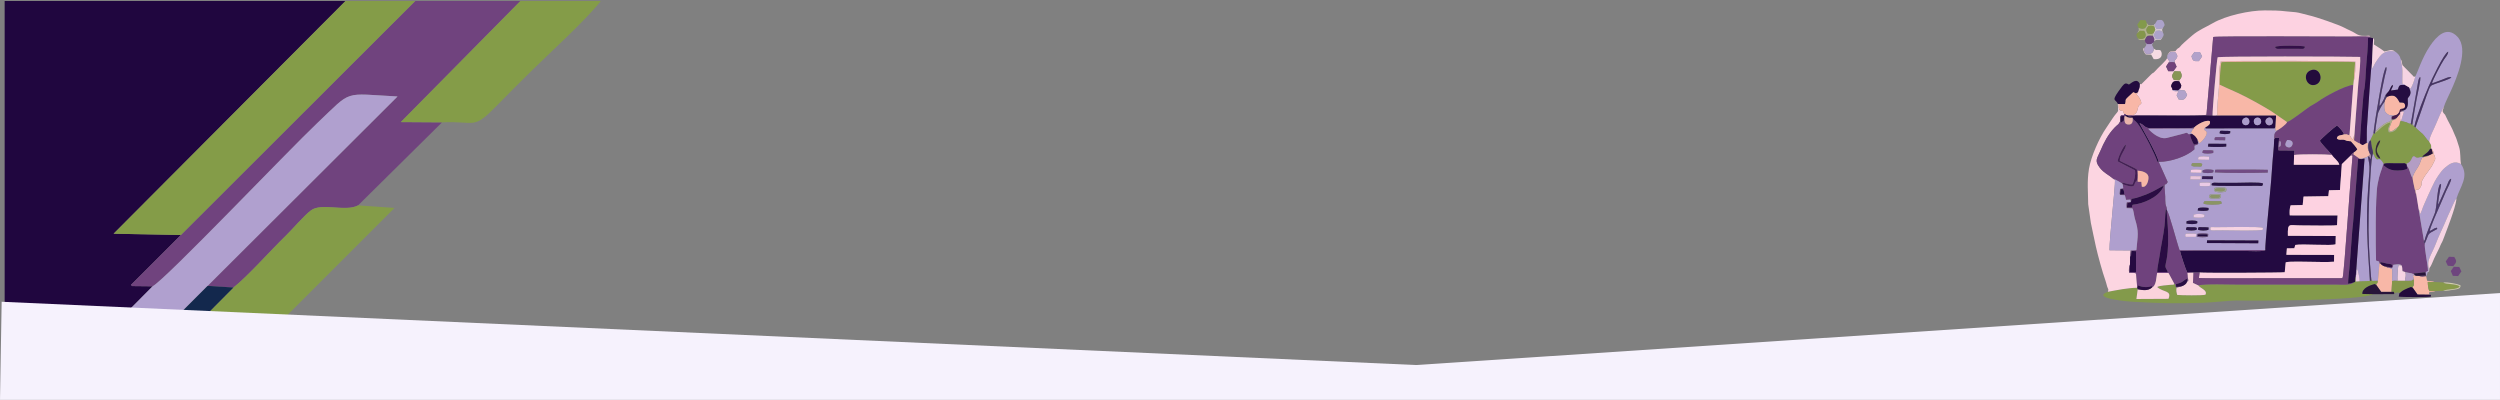<?xml version="1.0" encoding="UTF-8"?>
<svg xmlns="http://www.w3.org/2000/svg" xmlns:xlink="http://www.w3.org/1999/xlink" xmlns:xodm="http://www.corel.com/coreldraw/odm/2003" xml:space="preserve" width="500mm" height="79.972mm" version="1.1" style="shape-rendering:geometricPrecision; text-rendering:geometricPrecision; image-rendering:optimizeQuality; fill-rule:evenodd; clip-rule:evenodd" viewBox="0 0 50784.67 8122.72">
 <rect x="0" y="0" width="50784.67" height="8122.72" fill="#808080" stroke="none"/>
 <defs>
  <style type="text/css">
   
    .fil63 {fill:#CCCCCC}
    .fil0 {fill:#F6F2FD}
    .fil3 {fill:#70437E}
    .fil4 {fill:#849C48}
    .fil1 {fill:#849C48}
    .fil5 {fill:#B0A0CF}
    .fil2 {fill:#20063F}
    .fil6 {fill:#13284D}
    .fil59 {fill:#1E0A3D}
    .fil22 {fill:#220A3E}
    .fil8 {fill:#230A41}
    .fil29 {fill:#230B3C}
    .fil40 {fill:#25093E}
    .fil35 {fill:#250A41}
    .fil19 {fill:#250D41}
    .fil32 {fill:#28143A}
    .fil34 {fill:#291447}
    .fil20 {fill:#2A0C43}
    .fil38 {fill:#330F48}
    .fil56 {fill:#332B2F}
    .fil57 {fill:#361C52}
    .fil55 {fill:#431A48}
    .fil36 {fill:#431C55}
    .fil25 {fill:#453264}
    .fil30 {fill:#4A386A}
    .fil44 {fill:#6A437B}
    .fil52 {fill:#6C4A82}
    .fil39 {fill:#6E457E}
    .fil11 {fill:#6F427D}
    .fil12 {fill:#70437C}
    .fil41 {fill:#71427A}
    .fil16 {fill:#72447B}
    .fil31 {fill:#724B84}
    .fil13 {fill:#839A4B}
    .fil27 {fill:#84964B}
    .fil10 {fill:#849B49}
    .fil42 {fill:#889656}
    .fil26 {fill:#889A4B}
    .fil46 {fill:#8B9565}
    .fil58 {fill:#9DA195}
    .fil61 {fill:#A488B9}
    .fil62 {fill:#A887A8}
    .fil48 {fill:#AA98C7}
    .fil24 {fill:#AC9CCC}
    .fil43 {fill:#ACA2CA}
    .fil7 {fill:#AD9ECE}
    .fil15 {fill:#AF9FCE}
    .fil45 {fill:#B0B18B}
    .fil28 {fill:#B2A2CA}
    .fil33 {fill:#B39DC4}
    .fil54 {fill:#D1CDAC}
    .fil51 {fill:#D3C6D4}
    .fil50 {fill:#E8C5DC}
    .fil47 {fill:#E9B2AC}
    .fil49 {fill:#EACAE5}
    .fil53 {fill:#F4CCE4}
    .fil21 {fill:#F5BAAB}
    .fil23 {fill:#F6D4E3}
    .fil37 {fill:#F6DBE3}
    .fil17 {fill:#F8B7A7}
    .fil60 {fill:#F9CCDA}
    .fil18 {fill:#FBD3DC}
    .fil14 {fill:#FCD5E1}
    .fil9 {fill:#FDD2E1}
   
  </style>
   <mask id="id0">
  <linearGradient id="id1" gradientUnits="userSpaceOnUse" x1="47925.67" y1="6362.95" x2="46314.97" y2="8347.54">
   <stop offset="0" style="stop-opacity:1; stop-color:white"></stop>
   <stop offset="1" style="stop-opacity:0; stop-color:white"></stop>
  </linearGradient>
    <rect style="fill:url(#id1)" x="36852.09" y="-2.64" width="13935.22" height="6500.37"></rect>
   </mask>
   <mask id="id2">
  <linearGradient id="id3" gradientUnits="userSpaceOnUse" x1="3753.28" y1="-1068.58" x2="26976.96" y2="13499.79">
   <stop offset="0" style="stop-opacity:1; stop-color:white"></stop>
   <stop offset="1" style="stop-opacity:0; stop-color:white"></stop>
  </linearGradient>
    <rect style="fill:url(#id3)" x="4786.74" y="-2.64" width="46000.57" height="8109.3"></rect>
   </mask>
   <mask id="id4">
  <linearGradient id="id5" gradientUnits="userSpaceOnUse" x1="31033.94" y1="6320.31" x2="30505.98" y2="10469.97">
   <stop offset="0" style="stop-opacity:1; stop-color:white"></stop>
   <stop offset="1" style="stop-opacity:0; stop-color:white"></stop>
  </linearGradient>
    <rect style="fill:url(#id5)" x="91.94" y="5974.38" width="50101.62" height="1764.75"></rect>
   </mask>
 </defs>
 <g id="Layer_x0020_1">
  <polygon class="fil0" style="mask:url(#id0)" points="50784.67,6495.09 36854.73,6495.09 36854.73,0 50784.67,0 "></polygon>
  <polygon class="fil1" style="mask:url(#id2)" points="4789.38,0 50784.67,0 50784.67,8104.03 4789.38,8104.03 "></polygon>
  <polygon class="fil2" points="3100.41,5815.59 2683.45,5811.17 2661.35,5786.53 3674.44,4774.23 2307.38,4747.72 7018.62,20.16 94.58,20.16 94.58,8002.91 929.28,8002.91 "></polygon>
  <path class="fil3" d="M7274.04 4172.02l1705.41 -1686.18 -837.8 -5.67 2429.94 -2460.01 -2137.1 0 -4760.03 4754.07 -1013.09 1012.3 22.1 24.65 416.96 4.42c276.86,-152.27 2742.89,-2746.03 3346.95,-3317.86 720.8,-682.35 507.03,-597 1628.51,-538.04l-3859.34 3848.35 525.9 32.07c283.73,-222.93 759.2,-758.23 1053.83,-1043.52 140.28,-135.83 381.07,-418.65 518.44,-521.98 217.91,-163.92 701.76,35.2 959.33,-102.59z"></path>
  <polygon class="fil4" points="8434.48,20.16 7018.62,20.16 2307.38,4747.72 3674.44,4774.23 "></polygon>
  <path class="fil5" d="M4216.54 5808.04l3859.34 -3848.35c-1121.48,-58.97 -907.71,-144.31 -1628.51,538.04 -604.07,571.83 -3070.09,3165.59 -3346.95,3317.86l-2171.13 2187.32 1096.68 0 2190.57 -2194.87z"></path>
  <path class="fil4" d="M7274.04 4172.02c-257.57,137.79 -741.42,-61.33 -959.33,102.59 -137.37,103.33 -378.16,386.16 -518.44,521.98 -294.63,285.29 -770.1,820.59 -1053.83,1043.52l-2149.65 2162.81 1641.82 0 3779.53 -3779.36 -740.11 -51.54z"></path>
  <path class="fil4" d="M12205.63 20.16l-1634.05 0 -2429.94 2460.01 837.8 5.67c691.81,-34.38 621.16,163.69 1110.12,-337.88 233.77,-239.8 470.03,-475.34 707.83,-709.24 393.22,-386.77 1086.26,-1013.5 1408.23,-1418.56z"></path>
  <polygon class="fil6" points="4742.44,5840.11 4216.54,5808.04 2025.96,8002.91 2592.79,8002.91 "></polygon>
  <polygon class="fil0" points="-0,8122.72 33.57,6129.98 28764,7415.32 50784.67,5952.62 50784.67,8122.72 "></polygon>
  <g id="_2222421872016">
   <path class="fil7" d="M44834.32 4881.62l1042.24 3.42 -2.97 56.85 -1043.36 -5 4.09 -55.26zm-200 -130.31c40,-15.85 179.18,-16.18 223.87,0.24l-3.98 54.31c-40.89,19.36 -183.31,17.51 -229.36,0.09l9.48 -54.65zm-167.02 -6.57c48.76,1.16 98.28,-1.59 149.25,2.95l-10.82 64.63 -208.49 -1.32c-20.21,-68.96 11.17,-67.65 70.06,-66.25zm483.34 -64.6c-70.11,-5.82 -32.42,5.59 -50.28,-28.46 12.09,-48.33 -29.02,-37.07 117.57,-36.13 172.65,1.12 894.61,-19.08 949.63,13.71l0.69 35.32c-53.51,32.09 -669.51,14.23 -818.34,13.61l-199.28 1.95zm-85.48 -16.11c-42.79,27.63 -173.82,23.85 -217.22,0.9 5.1,-68.31 22.9,-50.09 94.97,-49.12 41.91,0.56 78.78,-1.52 121.82,4.05l0.43 44.16zm-240.98 0.08c-43.88,27.27 -175.52,23.86 -219.48,1.05 9.58,-69.21 21.78,-50.64 96.23,-49.2 47.27,0.91 88.89,-7.43 125.54,13.22l-2.29 34.94zm11.38 -131.26c-43.83,29.32 -164.46,20.59 -221.75,7.51l5.25 -48.07c53.09,-15.91 172.81,-21.27 217.39,4.83l-0.89 35.72zm147.99 -167.97l-6.6 45.21c-40.49,18.22 -166.31,12.32 -217.79,5.19l2.23 -55.1c54.26,-19.02 174.23,-22.14 222.16,4.7zm80.43 -97.08c-38.31,24.97 -167.79,17.51 -220.39,8.31l8.07 -43.97c44.72,-25.87 153.7,-16.04 213.01,-8.33l-0.69 43.99zm198.8 -181.09c58.97,0.6 62.32,-4.82 66.65,49.27 -43.01,28.21 -323.2,28.05 -366.78,-0.05 2.71,-68.82 35.47,-51 189.29,-48.94 37.08,0.5 74.25,-0.65 110.84,-0.27zm-100.23 -142.28c58.59,-1.2 92.96,-7.14 155.9,8.39l-7.26 67.68c-43.94,25.26 -186.05,21.98 -232.38,0.96 -15.86,-76.95 18.33,-75.7 83.74,-77.04zm188.14 -135.52c64.02,-1.48 97.63,8.7 65.44,84.78 -5.86,6.2 -306.68,53.96 -228.24,-77.24 49.19,-15.68 110.55,-6.33 162.8,-7.54zm714.18 -34.63c-166.53,-2.27 -889.31,15.25 -938.26,-11.98l1.7 -30.92c33.15,-30.07 70.36,-18.87 122.62,-18.6l395.95 0.06c91.38,0 469.42,-17.74 524.34,13.76 -7.99,69.64 -30.54,48.71 -106.34,47.68zm-1181.34 2.34c-15.57,-70.56 6.57,-68.09 69.73,-68.3 48.38,-0.16 100.76,-4.05 151.5,4.94l-9.31 58.63c-47.51,19.85 -157.73,11.19 -211.92,4.74zm-188.15 -198.65l215.88 1.33 -7.56 67.19 -212.45 -1.9 4.13 -66.61zm242.6 1.3l217.98 3.74 -5.33 56.93 -220.23 -2.99 7.59 -57.69zm263.64 -131.9c343.38,-0.74 724.24,-6.77 1065.7,2.65l-0.88 55.7c-257.45,8.14 -826.78,12.88 -1076.34,-4.58l11.51 -53.76zm-39.55 50.21c-41.27,24.99 -180.5,24.13 -221.51,0.69l3.03 -33.76c39.81,-33.66 164,-23.12 220.02,-10.75l-1.53 43.82zm-457.94 -42.48c30.15,-19.98 183.49,-15.68 220.75,-1.16l-6.44 56.49 -217.38 -4.37 3.07 -50.96zm140.06 -73.42c-45.47,-1.02 -88.65,6.2 -124.2,-13.95 -6.76,-68.81 27.13,-53.53 90.9,-52.75 52.82,0.65 84.63,-11.38 125.29,16.25 -6.92,64.34 -24.61,51.97 -91.98,50.45zm232.32 -199.78l-3.81 64.91 -216.82 -3.7c-4.69,-40.41 -8.42,-26.7 8.6,-55.84 44.76,-17.63 154.3,-10.61 212.03,-5.37zm82.85 -73.79c-58.64,12.55 -171.28,20.98 -220.54,-5.72 7.46,-66.15 23.84,-50.83 91.93,-49.55 45.95,0.86 85.14,-3.94 130.99,7.27l-2.38 48zm264.89 -187.27l-0.71 55.92c-50.84,11.55 -315.79,11.56 -371,1.3l7.41 -58.16 364.29 0.94zm-163.01 -135.18c46.23,0.25 92.86,-1.33 142.76,2.58l-2.82 60.97 -213.41 -3.28c-6.69,-66.3 13.47,-60.59 73.47,-60.27zm25.99 -78.48c6.85,-68.65 24.68,-50.79 95.61,-49.45 42.79,0.81 78.56,-1.89 122.7,4.79l-2.21 43.61c-42.55,27.12 -172.78,21.93 -216.11,1.06zm-454.36 116.85l21.92 90.61c-30.88,48.48 -26.78,17.68 -78.92,44.41l1.53 75.61c-170.55,150.9 -491,254.9 -725.84,253.67l183.07 409.58 -28.9 41.52c-59.41,-5.18 -25.79,121.84 -21.22,253.02 1.67,47.97 -1.4,102.88 5.68,149.35 9,59.06 32.26,68.31 26.09,125.51 48.37,53.68 209.22,682.41 260.42,816.22l1741.78 -3.44c-9.39,-37.78 32.03,-479.6 38.69,-558.1 27.35,-322.45 82.04,-826.36 98.17,-1122.94 10.2,-187.52 39.53,-390.2 42.21,-572.51 8.29,-120.77 -7.12,-115.27 83.56,-190.97l-58 19.34 1.18 -77.59 -18.98 29.11 -1401.19 1.54 -3.29 -23.24c-64.19,56.47 9.53,67.34 22.41,95.14 29.11,62.82 -94.43,198.28 -143.57,230.61l-46.8 -86.45z"></path>
   <path class="fil8" d="M47368.32 3146.18c40.69,64.89 137.03,126.96 151.71,199.61l-923.67 0.25 5.42 -198.06 9.07 -90.85 -325.76 -2.88c-11.18,-109.95 10.41,-159.81 11.39,-253.23l-73.29 -4.95 -25.67 30.43c-2.68,182.31 -32.01,384.99 -42.21,572.51 -16.13,296.58 -70.82,800.49 -98.17,1122.94 -6.66,78.49 -48.08,520.31 -38.69,558.1 -26.02,36.34 -356.89,17.72 -417.59,17.72 -410.38,-0.01 -929.97,-12.21 -1315.84,1.28 10.96,60.43 116.55,382.47 142.64,426.46l141.7 10.29 112.88 -0.16c59.38,11.72 1686.11,5.93 1729.71,-5.07l20.22 -200.71c46.38,-24.45 437.58,-11.56 488.52,-11.56 148.45,-0.02 345.46,11.12 492.47,-2.16l2.44 -137.9 -969.9 -2.18 9.88 -130.87 151.42 -2.1 19.61 -67.43c148.57,-26.45 733.52,22.35 818.19,-13.75l3.38 -167.46 -972.27 -5.08c-7.09,-275.55 24.56,-209.96 257.8,-210.32 170.87,-0.26 630.64,10.56 740.28,-4.13l11.64 -198.84 -971.48 -1.27c-6.35,-59.16 -4.11,-151.79 17.99,-203.77l244.33 -6.15 17.96 -171.78 503.01 -8.29 13 -119.47 223.69 -6.03 37.77 -525.6 180.36 -174.18c14.75,-32.21 35.43,-46.33 68.85,-68.94 24.6,-6.44 46.37,-33.7 64.84,-55.05 -11.9,-38 -98.14,-131.98 -129.82,-165.2 -32.28,-6.67 -52.29,-2.78 -80.08,-9.8 -22.43,-5.66 -39.48,-18.72 -63.44,-22.36 -58.21,-8.84 -86.83,17.35 -141.19,-22.79 4.43,-78.41 87.26,-60.06 142.89,-86.04 0.6,-40.58 -104.88,-160.24 -143.69,-177.99 -47.81,26.72 -328.02,273.14 -346.54,308.21 13.59,30.31 91.76,117.3 120.11,149.04 14.93,16.73 21.25,20.07 32.7,33.4l59.77 70.17c28.81,27.32 8.1,-3.59 31.67,34.01z"></path>
   <path class="fil9" d="M44302.98 1778.73l-23.38 50.22c140.02,18.1 78.58,-19.94 149.86,96.83 -56.23,119.84 -75.37,97.76 -170.3,95.68 -65.49,-131.36 -43.84,-54.01 -8.55,-169.15 -37.34,-1.98 -101.3,11.78 -119.57,-25.48 -4.35,-40.35 -13.46,-39.49 -29.55,-75.93 27.06,-100.66 66.83,-115.66 167.42,-99.35 8.08,13.81 29.04,50.77 34,64.04 20.32,54.34 -2.91,21.8 0.08,63.13zm-142.06 -153.4c-55.32,-74.51 -42.23,-102.52 10.33,-178.28l121.32 4.26c39.82,77.05 34.76,116.28 -22.01,180.39l-109.65 -6.36zm416.96 -569.74l110.4 1.56 45.26 88.87 -66.91 95.74c-103.39,3.69 -121.91,3.59 -149.34,-101.47l60.59 -84.7zm-549.75 62.11c79.22,-61.81 18.19,-65.55 153.76,-60.75 25.4,21.9 56.7,64.03 45.21,100.58 -16.46,52.36 -66.03,60.86 -50.29,110.01l39.06 87.25 -65.47 91.7 -105.11 -0.01 -44.11 -95.83 50.61 -78.61 15.49 -28.93 -43.71 -65.92c-11.16,53.15 -188.8,198.31 -250.31,273.9 -33.59,41.28 -35.62,19.39 -72.97,58.19l-203.47 203.24 -29.22 -7.76c1.61,107.28 -23.31,93.78 -37.12,168.9l-27.93 47.59c46.47,41.6 94.96,114.25 96.3,179.66 -9.94,10.41 -47.28,40.64 -50.94,45.57 -30.43,41.06 -18.95,164.23 -108.08,179.09l32.69 14.83c188.07,-4.81 1384.44,19.21 1448.8,-8.79l136.95 -1580.33c66.36,-20.45 2441.37,-7.53 2776.34,-7.6 123.89,-0.03 300.49,-9.32 417.89,3.31l-24.14 -22.48c-109.09,8.77 -190.96,13.33 -280.37,-46.44 -64.84,-43.34 -150.76,-73.69 -217.48,-110.84 -114.91,-63.98 -591.24,-227.11 -732.12,-256.98 -70.02,-14.85 -202.04,-57.03 -263.43,-61.85 -344.95,-27.1 -232.63,-35.09 -627.18,-36.81 -306.36,-1.33 -793.06,105.01 -1057.32,258.83 -138.75,80.76 -285.9,137.51 -414.14,246.99 -63.43,54.15 -114.37,95.95 -175.97,154.19 -39.27,37.13 -45.9,41.6 -81.35,84.1 -23.24,27.86 -21.57,13.13 -50,37.1 -20.18,17.01 -22.87,28.88 -37.94,47.72 -115.32,17.1 -95.24,-25.26 -162.91,77.19z"></path>
   <path class="fil10" d="M46940.35 1427.63c194.69,-74.77 277.21,224.28 103.9,290.73 -184.41,70.71 -292.43,-218.32 -103.9,-290.73zm-481.84 1051.92c66.94,-11.28 371.51,-254.26 467.53,-318.12 48.48,-32.24 120.79,-65.94 165.27,-99.32 128.03,-96.11 551.91,-328.39 712.98,-336.38l10.4 -95.56 26.06 -367.67c-81.32,-16.83 -2667.71,-12.57 -2714.27,-0.21 -21.74,49.62 -38.11,386.21 -36.51,458.45 112.15,54.08 244.81,110.58 363.28,164.63 193.48,88.29 501.21,259.94 682.92,372.12l322.34 222.05z"></path>
   <path class="fil9" d="M44682.24 5535.63l-13.81 110.7c90.23,12.78 1337.61,4.53 1460.37,4.47l1419.61 0.2c50.62,-4.13 20.48,2.89 39.93,-12.76 28.4,-43.99 171.29,-2203.93 200.99,-2473.24 -38.35,-26.57 -1.89,-6.25 -37.06,-5.48l-180.36 174.18 -37.77 525.6 -223.69 6.03 -13 119.47 -503.01 8.29 -17.96 171.78 -244.33 6.15c-22.1,51.98 -24.34,144.61 -17.99,203.77l971.48 1.27 -11.64 198.84c-109.64,14.68 -569.41,3.86 -740.28,4.13 -233.24,0.36 -264.89,-65.22 -257.8,210.32l972.27 5.08 -3.38 167.46c-84.68,36.1 -669.62,-12.7 -818.19,13.75l-19.61 67.43 -151.42 2.1 -9.88 130.87 969.9 2.18 -2.44 137.9c-147.01,13.29 -344.02,2.14 -492.47,2.16 -50.94,0.01 -442.13,-12.89 -488.52,11.56l-20.22 200.71c-43.6,10.99 -1670.33,16.79 -1729.71,5.07z"></path>
   <path class="fil11" d="M48335.08 5353.18l21.92 3.21 -6.33 -27.15c28.62,-6.09 97.54,16.04 133.39,24.4 71.32,16.62 128.45,-4.57 105.74,76.29l-119.79 -13.14c25.92,27.42 18.29,21.34 60.79,22.88l61.36 6.85c26.86,-36.05 15.87,-27.11 24.21,-67.04 82.83,-10.26 137.76,-20.03 166.63,10.99 21.86,33.09 13.52,78.15 20.86,117.31l58.8 19.92c30.66,7.98 59.48,14.15 93,18.64 56.73,7.6 35.77,12.9 86.27,28.84l-4.16 -23.09c84.69,2.26 175.6,-22.34 229.39,-20.07l11.76 64.22 -136.62 8.13c40.3,30.71 90.66,16.3 143.48,8.46l0.08 4.01 -8.9 -89.26 44.22 -26.46c1.51,-134.72 -82.25,-470.95 -61.54,-561.14l-28.38 -14.13 26.34 -54.36 -18.12 17.39 -108.55 -645.9 -43.44 -270.02c-14.24,-24.33 -78.94,-321.65 -79.19,-357.85 -49.05,-58.83 -59.59,-203.03 -118.79,-249.5l12.5 59.34c-50.21,39.24 -199.54,43.45 -265.59,35.85 -95.08,-10.94 -137.86,-40.75 -209.27,-95.38l2.38 -39.13 -13.54 0c-46.7,169.08 -73.09,181.5 -117.39,413.06 -49.55,258.94 -40.64,1282.47 -31.98,1553.47l60.93 20.5 7.55 39.86z"></path>
   <path class="fil12" d="M46348.76 991.35c-59.7,-0.23 -111.36,17.17 -133.67,-35.39 20.8,-40.22 572.65,-30.7 606.86,-10.42 -2.66,65.57 -68.54,45.7 -132.21,45.56l-340.97 0.25zm-2976.26 1349.05l-160.51 -2.66c51.94,51.67 48.54,11.43 200.17,13.09l1099.86 -0.65c140.24,-0.05 297.1,-9.26 433.42,-4.56 -3.78,-98.33 86.78,-1150.45 103.68,-1181.65 47.96,-23.52 2622.16,-17.06 2895.14,-7.57 7.73,75.69 -12,317.24 -22.86,397.92 -16.89,125.37 -22.72,260.72 -34.01,389 -23.04,262.08 -38.15,523.49 -59.41,786.04l-8.59 120.57c46.96,26.05 67.06,49.22 120.5,65.26 -7.3,-51.34 67.25,-1011.89 81.8,-1068.12 31.98,-123.68 33.23,-383.38 47.28,-529.79 16.47,-171.5 34.55,-380.7 35.13,-551.03l48.52 -1.49 -0.13 -17.79c-117.4,-12.62 -294,-3.33 -417.89,-3.31 -334.97,0.07 -2709.98,-12.85 -2776.34,7.6l-136.95 1580.33c-64.36,28.01 -1260.73,3.99 -1448.8,8.79z"></path>
   <path class="fil13" d="M47800.54 5741.85c-42.71,59.9 -281.45,37.54 -362.91,37.82l-2001.74 0.17c-137.58,-0.01 -656.65,-18.65 -779.94,18.16 46.05,63.31 192.17,96.91 145.21,188.3 -51.6,18.75 -498.17,13.35 -573.64,4.92 -14.92,-52.91 -24.07,-94.2 -11.85,-149.45 -51.59,-35.42 7.46,-56.06 -47.49,-78.41 -2.67,28.7 -35.39,17.61 -71.16,21.69 -80.85,9.24 -226.22,14.2 -276.85,45.11 124.99,113.55 302.79,62.76 229.93,240.07l-651.49 3.51 27.04 -197.41 -11.35 -30.92c-199.58,3.49 -402.67,46.2 -595.99,82.08 -359.94,136.34 444.76,199.52 517.32,203.42 594.86,31.95 806.1,36.91 1407.37,20.38 178.64,-4.91 580.94,-48.78 681.91,-47.04 432.8,7.49 2490.84,6.1 2793.58,-127.59l-229.78 -5.51c-12.43,-115.29 159.77,-180.49 254.06,-201.47l34.76 27.87c-5.52,-71.57 24.77,-0.09 27.6,-96.38 -144.08,-2.27 -115.77,32.64 -140.73,-84.84l5.72 88.28c-30.38,-4.19 -3.68,17.11 -29.39,-15.52l-10.06 18.73 -197.26 5.07 -78.46 4.97 2.66 -109.31c-17,30.46 -14.29,77.14 -17.7,118.73l-39.36 14.6z"></path>
   <path class="fil14" d="M42818.28 5927.48c193.31,-35.88 396.41,-78.59 595.99,-82.08 -2.15,-41.47 -15.78,-267.46 -22.88,-290.9 -40.92,-19.37 -89.22,-4.41 -140.96,-15.26 -7.39,-50.47 -5.38,-129.3 18.08,-167.87l1.9 -158.13 12.48 -126 -431.39 -3.62c-3.07,-228.13 118.38,-1297.66 112.07,-1421.65l-35.31 -30.54c-91.91,-80.71 -186.97,-112.44 -273.35,-223.95 -114.68,-148.04 -53.31,-187.57 12.52,-344.62 71.31,-170.14 158.75,-337.95 289.09,-471.88 85.01,-87.34 62.19,-35.97 115.13,-131.16l1.62 -95.27c22.31,-37.55 17.86,-21.79 74.51,-26.28l1.53 -24.05 -24.38 -59c-41.98,-9.73 -52.88,2.8 -73.33,-34.23 -19.54,-35.37 -8.84,-60.23 -11.8,-106.64l20.44 0 -38.78 -3.24c10.36,212.69 26.37,95.79 -116.12,306.96 -39.53,58.59 -78.63,122.05 -118.59,179.22 -141.51,202.5 -311.25,582.01 -351.86,833.83 -42.19,261.58 -17.45,470.24 -15.67,715.84l54.05 379.51c35.16,162.19 66.25,325.37 102.86,486.13 41.46,182.05 130.15,509.23 196.18,695.01 15.13,42.56 18.94,69.89 31.38,111.02 19.08,63.1 37.29,46.74 14.57,108.83z"></path>
   <path class="fil15" d="M49064.82 1552.13c-13.3,60.59 -63.65,206.6 -99.44,249.63l-32.39 -31.01c19.94,56.09 46.63,83.33 26.8,148.29 -16.82,55.09 -54.49,55.86 -49.2,106.65 9.82,94.19 4.41,214.45 -113.05,222.96l0 17.44 34.89 8.45 -51.13 163.92c-27.51,28.71 -25.63,20.35 -33.46,66.01l14.82 -45.98c37.12,5.08 83.52,14.48 116.22,24.7 42.77,13.37 60.55,42.54 94.84,22.8l128.13 -727.5c9.2,-46.62 21.54,-198.31 62.55,-214.86 18.69,38.4 -60.33,379.17 -74.05,450.52 -30.76,160.01 -53.76,316.2 -80.36,476.77l-0.05 60.2 36.52 5.26c58.11,-248.2 192.07,-571.5 292.18,-810 43.33,-103.25 312.58,-675.19 393.08,-696.57 4.41,51.86 -54.15,114.41 -84.16,159.29 -57.05,85.28 -231.7,415.49 -244.4,484.55 66.88,-21.11 136.48,-50.62 204.68,-74.7 45.69,-16.13 154.64,-72.65 189.34,-46.22 -28.63,37.22 -250.9,102.3 -310.47,124.56 -132.21,49.4 -109.28,24.66 -193.56,244.71l-223.45 641.96c12.33,32.43 110.3,103.22 144.65,137.73 49.22,49.45 81.65,116.38 133.85,158.44 -11.96,-73.36 107.65,-281.9 136.68,-362.94 17.1,-47.73 142.08,-332.61 162.76,-354.18 23.2,-76.91 102.89,-237.01 140.27,-319.18 127.49,-280.27 363.85,-849.88 134.58,-1095.19 -218.74,-234.05 -427.43,-9.79 -556.14,179.69 -170.12,250.43 -259.12,553.37 -301.52,623.82z"></path>
   <path class="fil11" d="M44016.25 4267.27c-9.91,73 70.81,596.66 -4.04,1005.07 -6.57,35.86 -28.32,116.26 -23.83,147.71 5.12,35.8 37.4,63.5 46.19,106.16l-212.21 -1.23c-3.95,-74.26 34.62,-235.13 46.39,-321.65 26.96,-198.32 79.29,-414.92 101.94,-619.47 12.4,-111.96 9.43,-226.32 27.77,-336.02l17.79 19.43zm-76.9 -461.78c-88.39,196.3 -403.22,335.92 -615.72,352.97 -24.3,37.78 2.21,14.7 -20.23,56.77l-98.78 -1.27 11.36 -88.36 68.7 -18.78 -80.36 -0.04c-13.54,32.12 -14.72,84.33 -2.5,121.69l113.91 4.35c32.57,53.59 32.12,142.69 50.42,201.45 90.13,289.29 58.71,341.38 32.18,646.67l-115.45 6.3 -12.48 126c29.46,-24.01 14.88,-1.65 22.55,-54.69 4.48,-31.06 -1.74,-26.3 10,-61.6l88.09 6.01 -0 424.87 -132.37 -1.34 9.84 -155.12c-23.46,38.57 -25.47,117.4 -18.08,167.87 51.74,10.85 100.04,-4.12 140.96,15.26 7.1,23.44 20.73,249.43 22.88,290.9l19.61 -47.14c82.17,37.72 193.76,44.31 276.17,13.61 19.38,20.63 6.66,-0.98 4.7,29.75 90.74,-39.96 86.18,-205.71 104.78,-295.44l230.53 -1.28 118.1 218.46c54.96,22.36 -4.1,43 47.49,78.41 54.22,-0.76 22.18,4.36 44.94,-17.36l-53.23 4.3 -5.18 -54.43c36.46,-17.88 82.42,-21.54 121.22,-45.39 40.76,-25.05 70.08,-61.35 111.66,-66.34l-11.01 66.06 30.36 -20.16c0.76,-45.5 -10.5,-41.8 -10.93,-75.09 -0.61,-46.93 -3.1,-43.89 -6.96,-87.03l117.63 -5.96 15.2 -4.55 -141.7 -10.29c-26.09,-43.98 -131.68,-366.02 -142.64,-426.46 385.88,-13.48 905.46,-1.28 1315.84,-1.28 60.69,0 391.57,18.62 417.59,-17.72l-1741.78 3.44c-51.2,-133.81 -212.05,-762.55 -260.42,-816.22 6.17,-57.21 -17.09,-66.45 -26.09,-125.51 -7.08,-46.47 -4.01,-101.38 -5.68,-149.35 -4.56,-131.18 -38.19,-258.2 21.22,-253.02 -46.2,4.88 -29.89,17.52 -46.06,47.45 -0.86,1.59 -2.7,4.75 -3.57,6.07 -0.79,1.2 -13.55,10.75 -16.73,12.58z"></path>
   <path class="fil11" d="M43065.81 3953.57l11.74 -111.53 50.72 0.86c16.31,28.63 24.29,70.51 21.9,104.12l-84.36 6.55zm358.72 -486.87c76.98,2.94 204.81,35.86 217.7,120.68 11.31,74.36 -36.07,235.66 -133.65,203.95l-9.31 -97.8 -73.76 -1.68 -0.99 -225.16zm-351.25 -1102.14l73.68 -11.53c-7.03,110.28 20.99,83.91 -64.07,137.88l-11.24 -31.09c-52.94,95.19 -30.12,43.81 -115.13,131.16 -130.35,133.93 -217.78,301.73 -289.09,471.88 -65.82,157.05 -127.2,196.58 -12.52,344.62 86.38,111.51 181.44,143.24 273.35,223.95 55.28,17.54 136.41,71.07 186.87,99.77l0.26 -23.69c62.66,16.98 141.75,46.74 206.89,36.04 35.26,-90.41 63.26,-184.2 47.56,-283.46l-351.32 -182.59c-3.63,-62.59 112.44,-312.81 162.65,-338.69 30.45,50.42 -124.64,223.57 -120.18,327.17 59.2,34.79 324.03,153.78 345.42,174.82 14.15,74.84 23.49,156.79 -2.71,232.76 -32.58,40.45 -13.26,-8.99 -33.33,43.52 -24.22,63.39 -14.97,105.51 -248.76,26.19l9.34 78.7 -61.99 12 -14.19 92.5c4.51,29.63 -3,9.29 11.03,27.11 36.15,15.37 55.85,7.76 98.66,12.96l24.13 93.61 87.31 -4.92 8.77 51.59 5.9 -17.43c0.56,-2.34 1.61,-6.42 2.26,-9.31 7.73,-34.42 -7.73,1.45 7.73,-39.55 111.79,-17.18 241.24,-68.51 344.06,-110.21 118.38,-48 268.76,-144.96 307.32,-157.66l-12.6 32.83c3.18,-1.82 15.94,-11.37 16.73,-12.58 0.87,-1.32 2.71,-4.49 3.57,-6.07 16.17,-29.93 -0.13,-42.57 46.06,-47.45l28.9 -41.52 -183.07 -409.58 -25.96 -4.45c-58.12,-171.09 -247.06,-537.54 -348.16,-698.08 -90.55,-143.78 -104.95,-114.73 -139.98,-166.92 -1.68,-2.5 -3.86,-6.54 -5.23,-8.7 -1.48,-2.32 -4.8,-3.81 -5.89,-9.2 -1.14,-5.61 -3.79,-6.62 -6.26,-9.5 12.01,74.9 -2.38,148.26 -93.95,137.48 -82.75,-9.74 -66.95,-90.52 -68.92,-155.47 20.81,-22.58 -4.81,-11.16 33.08,-9.31l-23.47 -30.2 26.95 1.92c-17.29,-22 -11.15,-24.75 -44.41,-21.61l-1.53 24.05c-56.66,4.49 -52.2,-11.27 -74.51,26.28z"></path>
   <path class="fil12" d="M46462.96 2843.48c166.67,0.22 106.46,134.01 59.53,147.84 -45.11,13.29 -154.97,-14.29 -59.53,-147.84zm-156.69 19.56c25.59,13.93 31.37,18.64 28.83,61.72 -3.87,65.62 -38.07,54.09 -46.22,54.2l17.39 -115.92zm152.24 -383.49c-8.73,40.38 -136.06,131.58 -177.43,155.99 -90.69,75.7 -75.27,70.2 -83.56,190.97l25.67 -30.43 73.29 4.95c-0.99,93.43 -22.57,143.29 -11.39,253.23l325.76 2.88 -9.07 90.85c125.39,-19.51 632.65,-15.97 766.54,-1.8 -23.58,-37.6 -2.86,-6.69 -31.67,-34.01l-59.77 -70.17c-11.45,-13.33 -17.77,-16.67 -32.7,-33.4 -28.34,-31.75 -106.52,-118.74 -120.11,-149.04 18.52,-35.07 298.74,-281.49 346.54,-308.21 38.81,17.75 144.3,137.41 143.69,177.99 70.11,-4.4 42.66,-5.8 96.22,14.82l18.6 -14.23 75.16 -1004.2c-161.07,7.99 -584.96,240.27 -712.98,336.38 -44.47,33.39 -116.78,67.08 -165.27,99.32 -96.02,63.86 -400.59,306.85 -467.53,318.12z"></path>
   <path class="fil15" d="M49130.91 4242.98l108.55 645.9 18.12 -17.39c0.78,-49.88 163.16,-449.22 195.88,-523.37 57.6,-130.5 47.07,-534.61 117.88,-613.34 21.07,27.1 21.29,-4.94 12.73,56.38 -1.46,10.46 -11,43.71 -13.92,57.89 -15.31,74.24 -48.16,269.78 -43.58,332.08 -8.45,-18.41 3.7,-25.04 19.31,-57.36l164.13 -365.64c19.45,-41.44 37.58,-117.72 81.3,-126.91 11.92,34.83 -80.31,200.86 -100.14,248.72 -36.73,88.63 -77.09,180.96 -115.87,268.06 -41.4,92.97 -208.7,468.67 -218.84,544.64 33.72,-8.84 84.73,-49.81 102.95,-55.59 74.05,-23.48 32.35,-7 52.6,13.31 -229.18,123.22 -151.34,69.45 -252.39,289.61 -20.72,90.19 63.04,426.43 61.54,561.14l-44.22 26.46 8.9 89.26c1.91,-2.99 4.38,-10.97 4.89,-9.45l25.13 -78.26 25.9 -26.46c-18.5,-169.66 -39.38,-174.72 73.33,-402.4 58.39,-117.95 99.3,-246.02 155,-362.3 54.9,-114.63 108.54,-239.72 158.9,-358.16 23.12,-54.37 52.68,-119.21 78.16,-172.9 18.38,-38.73 67.32,-156.74 94.1,-177.46 72.13,-236.72 262.84,-446.02 91.32,-697.09 -135.58,-76.05 -233.61,-4.85 -336.8,84.23 -69.75,60.22 -153.8,190.84 -199.46,274.36 -34.6,63.29 -238.56,501.59 -256.66,575.1l-34.63 81.87c-18.62,-40.83 -9.76,-65.89 -34.1,-104.93z"></path>
   <path class="fil13" d="M48353.66 3224.4c-157.61,-52.37 -95.81,-342.54 -2.82,-374.73 -1.1,61.4 -59.89,119.21 -67.02,187.3 -8.67,82.8 55.68,119.08 69.84,187.43zm394.18 -719.93c-9.36,40.02 -16.9,52.58 -46.21,81.92 -12.93,53.12 -104.06,112.54 -176.47,99.28 -35.79,-96.33 21.62,-116.71 32.07,-197.1 -108.01,9.78 -270.93,192.66 -308.48,213.39l-22.19 17.34 -11.57 -21.43c-12.92,49.98 -45.35,97.09 -67.48,151.07 27.47,28.59 16.01,23.33 21.99,72.58 2.93,24.18 7.87,47.07 12.24,70.88 8.65,47.1 37.25,100.02 16.09,142.69 37.1,-0.92 24.32,27.24 41.55,56.62 6.25,10.65 35.27,37.37 45.66,49.88 39.49,-8.34 54.07,-21.63 85.96,15.37 16.83,19.52 40.35,48.03 45,69.33l13.54 0c43.89,-19.54 183.11,-9.15 239.96,-9.09 40.43,0.04 80.78,0.11 121.2,-0.37 80.74,-0.97 54.41,-9.88 103.09,32.91l-4.7 -27.55c90.47,-27.11 87.92,-94.61 128.86,-145.14 56.77,-11.19 32.83,26.04 90.95,27.65 29.01,0.8 35.57,-8.77 58.05,-12.17 24.47,-3.71 46.39,0.37 77.1,-2.56 41.97,-6.1 68.44,-7.96 98.87,-34.03l-136.74 31.07c29.71,-51.26 87.11,-62.5 136.12,-128.17 28.42,-38.09 8.83,-31.8 43.76,-39.75 0.8,-105.37 1.54,-56.18 -37.82,-138.97 -52.19,-42.06 -84.62,-108.98 -133.85,-158.44 -34.35,-34.51 -132.32,-105.3 -144.65,-137.73l-22.65 -3.65 -0.59 -23.93 -36.52 -5.26 0.05 -60.2c-13,49.83 2.86,12.21 -24.1,46.33l-12.17 -31.26c-34.29,19.74 -52.07,-9.43 -94.84,-22.8 -32.7,-10.22 -79.1,-19.63 -116.22,-24.7l-14.82 45.98z"></path>
   <path class="fil16" d="M47752.26 3159.52c35.17,-0.78 -1.29,-21.09 37.06,5.48 -29.7,269.31 -172.6,2429.25 -200.99,2473.24 -19.45,15.65 10.69,8.64 -39.93,12.76l-1419.61 -0.2c-122.76,0.05 -1370.14,8.31 -1460.37,-4.47l13.81 -110.7 -112.88 0.16 -15.2 4.55 -6.56 207.03 108.35 50.62c123.29,-36.8 642.36,-18.17 779.94,-18.16l2001.74 -0.17c81.46,-0.27 320.2,22.08 362.91,-37.82l-101.56 22.46c0.88,-86.76 17.66,-223.86 26.84,-314.95 18.58,-184.36 59.15,-845.87 77.05,-947.88l99.39 -1271.04 31.17 -6.64 -127.7 -89.92 15.4 -43.29c-33.42,22.61 -54.1,36.73 -68.85,68.94z"></path>
   <path class="fil8" d="M46061.18 2399.27c96.2,-55.03 149.78,98.7 72.77,135.95 -94.63,45.77 -158.69,-86.8 -72.77,-135.95zm-270.94 97.34c-37.36,-107.45 104.36,-146.88 135.77,-61.62 39.06,106.04 -105.04,149.99 -135.77,61.62zm-205.48 -93.76c103,-61.73 149.41,100.77 66.28,133.75 -91.31,36.22 -147.18,-85.26 -66.28,-133.75zm-2394.5 -38.71c33.33,32.51 84.55,30.13 129.8,27.31 2.47,2.88 5.12,3.89 6.26,9.5 1.09,5.38 4.41,6.88 5.89,9.2 1.38,2.16 3.56,6.2 5.23,8.7 35.03,52.2 49.44,23.14 139.98,166.92 101.11,160.54 290.04,526.99 348.16,698.08l25.96 4.45c-31.99,-171.8 -383.53,-764.39 -389.35,-786.41 102.47,31.76 95.23,100.69 213.64,99.88 99.07,-0.67 198.12,-1.3 297.24,-1.28 114.91,0.01 515.89,14.35 597.67,-8.47 55.66,-59.82 238.94,-165.23 317.97,-131.16 24.67,57.1 -37.06,100.15 -87.9,123.84l3.29 23.24 1401.19 -1.54 18.98 -29.11 11.89 -232.61 -1212.7 0.07 -78.05 0.88c-136.32,-4.7 -293.19,4.51 -433.42,4.56l-1099.86 0.65c-151.63,-1.66 -148.22,38.57 -200.17,-13.09l-18.25 -1.89 -26.95 -1.92 23.47 30.2z"></path>
   <path class="fil9" d="M49348.19 2880.12c39.36,82.78 38.62,33.59 37.82,138.97l8.74 5.5c48.86,46.52 28.95,70.18 52.44,122.64 42.38,94.66 23.04,83.67 -50.38,233.84l-136.99 190.24c-133.01,207.55 -25.68,120.17 -93.67,236.25 -37.5,64.04 -67.72,41.78 -98.82,51.33l20.15 114.07 43.44 270.02c24.34,39.05 15.48,64.1 34.1,104.93l34.63 -81.87c18.1,-73.51 222.07,-511.81 256.66,-575.1 45.66,-83.52 129.7,-214.14 199.46,-274.36 103.19,-89.08 201.22,-160.28 336.8,-84.23 -21.96,-109.8 -3.29,-239.23 -40.57,-350.16 -16.35,-48.65 -31.18,-99.39 -47.96,-149.62 -19.68,-58.92 -39.89,-87.57 -57.24,-137.04 -34.38,-98.04 -107.73,-209.37 -163.66,-335 -24.41,-54.83 -2.46,-11.24 -39.46,-56.77 -49.9,-61.4 -7.5,-75.85 3.96,-140.77 -20.68,21.57 -145.66,306.45 -162.76,354.18 -29.03,81.04 -148.64,289.58 -136.68,362.94z"></path>
   <path class="fil15" d="M48184.81 1269.11c-23.4,44.81 -81.44,1062.07 -95.28,1210.84 -20.5,220.29 -5.37,299.23 -13.6,427.03 38.68,-6.84 9.52,-10.08 30.35,5.11 -12.93,54.46 -17.13,104.27 9.99,150.83 -11.96,-78.95 -22.44,-147.21 31.23,-213.96 22.12,-53.98 54.56,-101.09 67.48,-151.07 28.14,-233.01 66.78,-464.1 107.27,-694.86 15.97,-91.04 99.06,-604.61 149.25,-642.3 22.94,37.48 -6.97,98.58 -25.92,184.9 -30.5,138.91 -108.08,499.58 -111.32,605.58 36.66,-24.34 51.93,-68.95 77.45,-110.36 32.29,-52.4 32.71,-107.92 63.58,-130.04 20.12,-30.92 38.83,-34.36 64.47,-82.48 18.8,-35.28 34.8,-84.73 64.27,-104.67 16.07,38.95 -22.85,63.62 -33.94,115.12l139.87 -19.17c27.3,-98.56 41.01,-98.72 146.42,-92.38 -34.95,-26.5 1.54,-14.02 -53.3,-24.38 -5.18,-83.8 1.25,-175.99 -0.59,-262.14 -2.1,-98.17 -22.59,-146.89 -34.46,-237.68 -18.58,-78.29 -55.18,-113.3 -115.81,-157.97 -219.38,-34.13 -284.17,55.58 -391.22,217.99 -27.96,42.41 -49.18,99.21 -75.52,133.06l-0.66 -126.98z"></path>
   <path class="fil15" d="M43282.89 5087.24l115.45 -6.3c26.53,-305.29 57.94,-357.38 -32.18,-646.67 -18.3,-58.75 -17.85,-147.85 -50.42,-201.45l-113.91 -4.35c-12.22,-37.36 -11.04,-89.58 2.5,-121.69l80.36 0.04 -8.77 -51.59 -87.31 4.92 -24.13 -93.61c-42.81,-5.2 -62.5,2.41 -98.66,-12.96 -14.03,-17.82 -6.52,2.52 -11.03,-27.11l14.19 -92.5 61.99 -12 -9.34 -78.7 -6.49 -12.06c-50.46,-28.7 -131.59,-82.23 -186.87,-99.77l35.31 30.54c6.31,123.98 -115.14,1193.52 -112.07,1421.65l431.39 3.62z"></path>
   <path class="fil17" d="M45023.48 2344.74l1212.7 -0.07 -11.89 232.61 -1.18 77.59 58 -19.34c41.37,-24.41 168.69,-115.61 177.43,-155.99l-322.34 -222.05c-181.72,-112.18 -489.44,-283.83 -682.92,-372.12 -118.47,-54.06 -251.13,-110.56 -363.28,-164.63 -1.6,-72.24 14.77,-408.84 36.51,-458.45 46.55,-12.36 2632.95,-16.62 2714.27,0.21l-26.06 367.67c30.5,-27.84 37.5,-358.75 32.56,-378.41 -49.55,-15.43 -2636.48,-24.51 -2736.28,-3.27 -46.65,168.05 -22.37,364.19 -36.44,534.95 -7.25,88.06 -49.47,495.24 -31.43,543.81l-19.62 17.5z"></path>
   <path class="fil18" d="M44945.43 2345.63l78.05 -0.88 19.62 -17.5c-18.04,-48.57 24.18,-455.75 31.43,-543.81 14.07,-170.76 -10.22,-366.9 36.44,-534.95 99.8,-21.24 2686.73,-12.16 2736.28,3.27 4.94,19.66 -2.06,350.57 -32.56,378.41l-10.4 95.56 -75.16 1004.2c6.72,38.45 43.91,86.82 69.45,105.66l29.39 -106.22c21.26,-262.56 36.37,-523.96 59.41,-786.04 11.28,-128.27 17.12,-263.63 34.01,-389 10.87,-80.67 30.59,-322.22 22.86,-397.92 -272.98,-9.5 -2847.18,-15.96 -2895.14,7.57 -16.9,31.2 -107.46,1083.32 -103.68,1181.65z"></path>
   <path class="fil11" d="M43851.54 3288.29c234.85,1.23 555.29,-102.77 725.84,-253.67l-1.53 -75.61c52.14,-26.73 48.05,4.07 78.92,-44.41l-87.13 21.59c-24.13,-38.93 -88.24,-169.07 -73.67,-212.7l-35.64 1.97c-36.43,-44.52 -49.17,-25.06 -105.26,-10.58l-341.86 88.1c-180.03,37.69 -371.94,-185.59 -372.68,-187.44l925.36 -3.68 6.84 -19.85c-81.78,22.82 -482.76,8.48 -597.67,8.47 -99.13,-0.01 -198.17,0.61 -297.24,1.28 -118.41,0.81 -111.17,-68.12 -213.64,-99.88 5.82,22.02 357.36,614.61 389.35,786.41z"></path>
   <path class="fil7" d="M47933.41 3223.79c45.78,23.63 45.63,-2.02 99.79,-2.35l-178.7 2387.71c16.71,-36.31 16.62,-45.82 18.15,-86.58 0.88,-23.57 -7.4,-27.41 15.51,-57 15.4,66.16 49.31,183.09 45.24,247.29l197.26 -5.07 10.06 -18.73c-46.6,-679.05 -84.62,-1217.15 -32,-1905.91 7.85,-102.78 16.9,-205.09 22.95,-307.67 8.3,-140.81 -11.32,-174.72 -31,-302.75 -37.22,33.81 -116.33,43.91 -167.25,51.06z"></path>
   <path class="fil7" d="M48164.38 5616.3c24.96,117.48 -3.35,82.57 140.73,84.84l29.97 -347.96 -7.55 -39.86 -60.93 -20.5c-8.66,-271 -17.58,-1294.53 31.98,-1553.47 44.31,-231.56 70.69,-243.98 117.39,-413.06 -4.65,-21.3 -28.17,-49.81 -45,-69.33 -31.89,-37 -46.47,-23.7 -85.96,-15.37 -10.39,-12.52 -39.41,-39.24 -45.66,-49.88 -17.23,-29.37 -4.45,-57.54 -41.55,-56.62 -34.73,134.26 -42.79,440.99 -54.54,593.72 -15.96,207.4 -21.22,418.47 -26.64,626.55 -11.08,425.52 9.91,839.66 47.75,1260.94z"></path>
   <path class="fil19" d="M47800.54 5741.85l39.36 -14.6c3.41,-41.59 0.7,-88.27 17.7,-118.73l-3.08 0.62 178.7 -2387.71c-54.17,0.33 -54.02,25.98 -99.79,2.35l-31.17 6.64 -99.39 1271.04c-17.9,102.02 -58.47,763.52 -77.05,947.88 -9.18,91.08 -25.96,228.19 -26.84,314.95l101.56 -22.46z"></path>
   <path class="fil20" d="M47939.88 2915.19c67.17,64.33 77.36,12.83 136.06,-8.22 8.24,-127.81 -6.9,-206.74 13.6,-427.03 13.84,-148.77 71.88,-1166.03 95.28,-1210.84l22.3 -494.17 -54.51 -10.17 -48.52 1.49c-0.59,170.33 -18.67,379.53 -35.13,551.03 -14.06,146.4 -15.3,406.1 -47.28,529.79 -14.54,56.23 -89.09,1016.78 -81.8,1068.12z"></path>
   <path class="fil18" d="M43714.76 5841.61c-85.96,74.74 -191.42,51.55 -289.13,34.7l-27.04 197.41 651.49 -3.51c72.86,-177.31 -104.94,-126.52 -229.93,-240.07 50.64,-30.91 196,-35.87 276.85,-45.11 35.77,-4.09 68.49,7.01 71.16,-21.69l-118.1 -218.46 -230.53 1.28c-18.6,89.73 -14.03,255.48 -104.78,295.44z"></path>
   <path class="fil9" d="M47368.32 3146.18c-133.89,-14.17 -641.15,-17.71 -766.54,1.8l-5.42 198.06 923.67 -0.25c-14.68,-72.65 -111.02,-134.72 -151.71,-199.61z"></path>
   <path class="fil21" d="M49342.88 3155.94c-30.43,26.07 -56.9,27.93 -98.87,34.03l-48.05 20.89c-33.44,81.59 -34.2,116.47 -86.91,197.22 -41.5,63.58 -88.54,129.55 -100.77,207.02 0.24,36.2 64.95,333.52 79.19,357.85l-20.15 -114.07c31.09,-9.55 61.31,12.71 98.82,-51.33 67.99,-116.09 -39.34,-28.7 93.67,-236.25l136.99 -190.24c73.42,-150.17 92.77,-139.18 50.38,-233.84 -23.49,-52.46 -3.58,-76.12 -52.44,-122.64l25.13 92.98 -77 38.37z"></path>
   <path class="fil17" d="M48305.11 5701.14c-2.84,96.3 -33.12,24.81 -27.6,96.38l93.41 130.89 210.1 0.72 12.11 -219.52 2.64 -243.45 -64.96 -26.5c-42.5,-1.54 -34.87,4.54 -60.79,-22.88 -40.9,-0.92 -88.79,-31.55 -113.01,-60.4l-21.92 -3.21 -29.97 347.96z"></path>
   <path class="fil20" d="M44016.25 4267.27l-17.79 -19.43c-18.34,109.69 -15.37,224.05 -27.77,336.02 -22.65,204.56 -74.97,421.16 -101.94,619.47 -11.76,86.52 -50.34,247.39 -46.39,321.65l212.21 1.23c-8.8,-42.67 -41.07,-70.36 -46.19,-106.16 -4.49,-31.46 17.26,-111.85 23.83,-147.71 74.85,-408.41 -5.87,-932.07 4.04,-1005.07z"></path>
   <path class="fil18" d="M44424.07 5728.59c-11.32,53.27 -111.49,100.36 -163.47,95.81 -22.76,21.72 9.28,16.6 -44.94,17.36 -12.22,55.24 -3.08,96.54 11.85,149.45 75.47,8.43 522.04,13.83 573.64,-4.92 46.96,-91.4 -99.15,-124.99 -145.21,-188.3l-108.35 -50.62 6.56 -207.03 -117.63 5.96c3.86,43.13 6.35,40.09 6.96,87.03 0.43,33.3 11.7,29.59 10.93,75.09l-30.36 20.16z"></path>
   <path class="fil22" d="M43021.47 2111.14l38.78 3.24 107.98 -0.67c28.96,-89.02 -16.22,-71.67 60,-142.02 37.72,-34.81 72.02,-65.37 107.38,-98.78l53.85 24.91 40.99 -24.15c13.82,-75.12 38.74,-61.62 37.12,-168.9 -57.68,-126.76 -160.12,-26.25 -220.24,13.06 -77.21,-40.09 -85.82,-44.77 -217.09,143.46 -144.57,207.3 -49.98,146.09 -8.79,249.85z"></path>
   <path class="fil17" d="M43060.25 2114.38l-20.44 0c2.95,46.4 -7.74,71.27 11.8,106.64 20.45,37.03 31.35,24.5 73.33,34.23l24.38 59c33.26,-3.14 27.12,-0.39 44.41,21.61l18.25 1.89 160.51 2.66 -32.69 -14.83c89.13,-14.85 77.65,-138.03 108.08,-179.09 3.66,-4.94 41,-35.17 50.94,-45.57 -1.35,-65.41 -49.84,-138.06 -96.3,-179.66l27.93 -47.59 -40.99 24.15 -53.85 -24.91c-35.37,33.41 -69.67,63.97 -107.38,98.78 -76.22,70.34 -31.04,53 -60,142.02l-107.98 0.67z"></path>
   <path class="fil23" d="M49315.87 5529.14l27.96 -15.34c7.43,-120.31 1.91,-21.49 69.4,-183.73 11.41,-27.43 24.53,-60.35 36.57,-85.48l83.07 -169.01c12.54,-21.92 31.7,-67.36 41.66,-91.89 26.07,-64.16 23.61,-25.75 77.24,-173.94 44.19,-122.1 94.2,-242.6 137.08,-369.06 39.82,-117.47 102.12,-288.31 112.4,-411.25 -26.78,20.72 -75.72,138.73 -94.1,177.46 -25.48,53.7 -55.04,118.53 -78.16,172.9 -50.36,118.44 -104,243.53 -158.9,358.16 -55.7,116.28 -96.61,244.36 -155,362.3 -112.71,227.69 -91.83,232.74 -73.33,402.4l-25.9 26.46z"></path>
   <path class="fil17" d="M48486.43 1967.24c-20.58,40.79 -34.91,51.12 -47.02,101.26 -4.86,59.54 -16.93,171.67 24.34,216.13 60.51,65.19 91.13,60.85 185.14,58.89 34.6,-7.36 53.08,-17.25 74.96,-45.29 42.59,-54.59 7.58,-70.87 55.55,-86.74 51.02,0.57 85.16,-19.05 76.9,-76.48 -9.44,-65.62 -64.52,-50.11 -111.02,-54.63 -65.47,-130.92 -117.12,-169.8 -258.85,-113.16z"></path>
   <path class="fil19" d="M48475.29 1910.8l-17.37 55.14 28.51 1.31c141.73,-56.64 193.38,-17.76 258.85,113.16 46.49,4.52 101.58,-10.99 111.02,54.63 8.26,57.43 -25.88,77.05 -76.9,76.48l-0.23 30.26 18.38 6.88c117.46,-8.5 122.87,-128.77 113.05,-222.96 -5.29,-50.79 32.38,-51.56 49.2,-106.65 19.83,-64.96 -6.86,-92.2 -26.8,-148.29l-76.61 -43.54c-105.41,-6.34 -119.12,-6.18 -146.42,92.38l-139.87 19.17c11.09,-51.5 50.01,-76.17 33.94,-115.12 -29.48,19.94 -45.48,69.39 -64.27,104.67 -25.64,48.12 -44.36,51.56 -64.47,82.48z"></path>
   <path class="fil24" d="M44493.98 2723.49l39.97 0.68c-19.08,-23.14 10.94,-14.72 -39.03,-25.24 38.22,-14.43 19.18,-48.56 68.99,-87.07l-925.36 3.68c0.74,1.85 192.65,225.13 372.68,187.44l341.86 -88.1c56.09,-14.49 68.84,-33.94 105.26,10.58l35.64 -1.97z"></path>
   <path class="fil21" d="M47821.12 3090.58l-15.4 43.29 127.7 89.92c50.92,-7.15 130.02,-17.26 167.25,-51.06l41.07 -17.85 -2.38 -35.46 -23.08 -56.5c-27.12,-46.55 -22.92,-96.37 -9.99,-150.83 -20.83,-15.19 8.34,-11.94 -30.35,-5.11 -58.7,21.05 -68.88,72.55 -136.06,8.22 -53.44,-16.04 -73.53,-39.21 -120.5,-65.26l8.59 -120.57 -29.39 106.22c-25.54,-18.84 -62.73,-67.21 -69.45,-105.66l-18.6 14.23c-53.56,-20.61 -26.11,-19.22 -96.22,-14.82 -55.62,25.97 -138.46,7.63 -142.89,86.04 54.35,40.14 82.98,13.94 141.19,22.79 23.96,3.64 41.01,16.7 63.44,22.36 27.79,7.02 47.8,3.13 80.08,9.8 31.68,33.23 117.91,127.2 129.82,165.2 -18.48,21.35 -40.25,48.6 -64.84,55.05z"></path>
   <path class="fil17" d="M49033.45 5673.36c-0.42,27.47 3.3,78.68 0.94,101.34 -8.74,83.83 -32.52,-0.67 -17.39,76.63l92.66 132.13 247.35 2.81c-21,-39.73 -11.46,-7.64 -14.66,-46.24 49.29,-23.15 76.03,1.45 129.96,-27.39l-122.72 0.9c-26.05,-47.4 -30.61,-128.23 -32.94,-186.31l138.92 2.15c-38.88,-21.07 -103.47,-14.84 -152.23,-26.91l-17.55 -89.64c-52.82,7.84 -103.18,22.25 -143.48,-8.46l-67.75 -2.06 -59.63 -10.94 18.54 82z"></path>
   <path class="fil25" d="M48116.27 3062.91l23.08 56.5c31.81,40.99 28.04,61.74 7.35,114.34l-10.31 -50.78 -35.73 -10.25c19.68,128.03 39.31,161.94 31,302.75 -6.05,102.58 -15.1,204.88 -22.95,307.67 -52.61,688.77 -14.6,1226.86 32,1905.91 25.71,32.63 -0.99,11.33 29.39,15.52l-5.72 -88.28c-37.83,-421.28 -58.83,-835.43 -47.75,-1260.94 5.42,-208.08 10.68,-419.15 26.64,-626.55 11.75,-152.73 19.82,-459.45 54.54,-593.72 21.17,-42.66 -7.43,-95.59 -16.09,-142.69 -4.37,-23.8 -9.31,-46.69 -12.24,-70.88 -5.98,-49.25 5.48,-43.99 -21.99,-72.58 -53.67,66.75 -43.19,135.01 -31.23,213.96z"></path>
   <path class="fil21" d="M44570.74 2592.01l-6.84 19.85c-49.81,38.5 -30.76,72.63 -68.99,87.07 49.98,10.52 19.96,2.1 39.03,25.24 63.77,45.39 54.99,41.59 98.92,99.82l46.8 86.45c49.14,-32.33 172.67,-167.79 143.57,-230.61 -12.88,-27.8 -86.6,-38.67 -22.41,-95.14 50.84,-23.69 112.58,-66.74 87.9,-123.84 -79.03,-34.07 -262.31,71.35 -317.97,131.16z"></path>
   <path class="fil26" d="M49472.31 5912.65l158.17 -4.37c68.93,-42.6 297.37,-16.23 335.97,-90.11 -61.33,-60.63 -307.62,-37.95 -330.96,-81.23l-179.93 -7.56 -138.92 -2.15c2.33,58.08 6.89,138.91 32.94,186.31l122.72 -0.9z"></path>
   <path class="fil20" d="M43284.69 4106.82l-68.7 18.78 -11.36 88.36 98.78 1.27c22.45,-42.07 -4.07,-18.99 20.23,-56.77 212.5,-17.05 527.33,-156.67 615.72,-352.97l12.6 -32.83c-38.57,12.7 -188.94,109.66 -307.32,157.66 -102.83,41.69 -232.28,93.03 -344.06,110.21 -15.46,41 -0,5.13 -7.73,39.55 -0.65,2.89 -1.7,6.97 -2.26,9.31l-5.9 17.43z"></path>
   <path class="fil27" d="M48852.66 5701.55l-150.07 -0.36c-46.71,-2.53 -65.31,-8.74 -109.47,8.43l-12.11 219.52 45.61 -1.66 11.97 30.2c41.39,-22.73 46,-13.45 96.38,-14.8l5.64 16.24c41.59,-31.48 45.47,-45.54 105.24,-74.63 43.39,-21.12 87.84,-41.03 132.76,-55.94l38.38 22.8c-15.13,-77.29 8.65,7.2 17.39,-76.63 2.36,-22.66 -1.36,-73.87 -0.94,-101.34 -63.85,17.63 3.68,22.41 -77.12,28.58 -28.21,2.16 -73.69,-0.36 -103.67,-0.4z"></path>
   <path class="fil28" d="M48252.54 2671.78c6.73,-4.22 136.21,-141.72 239.87,-185.62 64.34,-27.25 52.67,-3.75 91.81,-62.44l0.44 -55.33 64.23 -24.87c-94.01,1.96 -124.63,6.3 -185.14,-58.89 -41.27,-44.46 -29.2,-156.59 -24.34,-216.13 -42.76,44.05 -127.33,190.57 -138.05,255.6 -16.06,97.44 -44.72,253.96 -48.82,347.68z"></path>
   <path class="fil29" d="M46940.35 1427.63c-188.53,72.41 -80.51,361.43 103.9,290.73 173.31,-66.45 90.79,-365.49 -103.9,-290.73z"></path>
   <path class="fil23" d="M48856.38 1727.22l76.61 43.54 32.39 31.01c35.79,-43.03 86.14,-189.04 99.44,-249.63l-28.03 8.68 -231.27 -235.32c-19.8,-47.49 -3.27,-77.98 -37.49,-122.48 11.87,90.8 32.36,139.51 34.46,237.68 1.84,86.15 -4.6,178.34 0.59,262.14 54.84,10.37 18.36,-2.12 53.3,24.38z"></path>
   <path class="fil25" d="M49046.46 2556.38l0.59 23.93 22.65 3.65 223.45 -641.96c84.29,-220.05 61.35,-195.31 193.56,-244.71 59.57,-22.26 281.84,-87.34 310.47,-124.56 -34.7,-26.43 -143.65,30.09 -189.34,46.22 -68.2,24.08 -137.8,53.59 -204.68,74.7 12.7,-69.06 187.35,-399.27 244.4,-484.55 30.01,-44.87 88.56,-107.43 84.16,-159.29 -80.5,21.38 -349.75,593.32 -393.08,696.57 -100.11,238.51 -234.07,561.81 -292.18,810z"></path>
   <path class="fil30" d="M49257.59 4871.49l-26.34 54.36 28.38 14.13c101.04,-220.16 23.2,-166.39 252.39,-289.61 -20.25,-20.31 21.45,-36.79 -52.6,-13.31 -18.21,5.78 -69.23,46.74 -102.95,55.59 10.14,-75.98 177.45,-451.67 218.84,-544.64 38.78,-87.1 79.14,-179.43 115.87,-268.06 19.83,-47.86 112.05,-213.89 100.14,-248.72 -43.72,9.2 -61.85,85.47 -81.3,126.91l-164.13 365.64c-15.62,32.32 -27.76,38.94 -19.31,57.36 -4.57,-62.31 28.27,-257.85 43.58,-332.08 2.93,-14.18 12.46,-47.43 13.92,-57.89 8.56,-61.32 8.34,-29.29 -12.73,-56.38 -70.81,78.73 -60.28,482.84 -117.88,613.34 -32.72,74.15 -195.11,473.49 -195.88,523.37z"></path>
   <path class="fil23" d="M44900.37 4651.67c17.86,34.05 -19.83,22.64 50.28,28.46l199.28 -1.95c148.83,0.62 764.82,18.48 818.34,-13.61l-0.69 -35.32c-55.02,-32.79 -776.98,-12.6 -949.63,-13.71 -146.59,-0.95 -105.48,-12.21 -117.57,36.13z"></path>
   <path class="fil31" d="M44990.11 3501.11c249.55,17.46 818.88,12.71 1076.34,4.58l0.88 -55.7c-341.46,-9.42 -722.32,-3.38 -1065.7,-2.65l-11.51 53.76z"></path>
   <path class="fil32" d="M48218.47 5976.64l408.02 -2.1 12.11 -16.87 -11.97 -30.2 -45.61 1.66 -210.1 -0.72 -93.41 -130.89 -34.76 -27.87c-94.28,20.98 -266.49,86.18 -254.06,201.47l229.78 5.51z"></path>
   <path class="fil29" d="M48740.61 5959.11l-13.62 66.23c53.07,12.37 602.2,12.42 653.7,-0.27 0.11,-39.11 10.01,-33.11 -23.7,-38.78l-247.35 -2.81 -92.66 -132.13 -38.38 -22.8c-44.92,14.91 -89.37,34.82 -132.76,55.94 -59.77,29.09 -63.65,43.15 -105.24,74.63z"></path>
   <path class="fil33" d="M48893.75 3349.74l-4.26 15.87c59.2,46.47 69.75,190.66 118.79,249.5 12.23,-77.48 59.26,-143.44 100.77,-207.02 52.71,-80.75 53.47,-115.63 86.91,-197.22l48.05 -20.89c-30.71,2.93 -52.63,-1.15 -77.1,2.56 -22.48,3.4 -29.04,12.98 -58.05,12.17 -58.13,-1.61 -34.19,-38.84 -90.95,-27.65 -40.94,50.52 -38.39,118.02 -128.86,145.14l4.7 27.55z"></path>
   <path class="fil34" d="M44928.31 3731.36l-1.7 30.92c48.96,27.23 771.73,9.72 938.26,11.98 75.8,1.03 98.35,21.96 106.34,-47.68 -54.92,-31.5 -432.96,-13.76 -524.34,-13.76l-395.95 -0.06c-52.26,-0.28 -89.47,-11.47 -122.62,18.6z"></path>
   <path class="fil23" d="M48184.81 1269.11l0.66 126.98c26.34,-33.85 47.56,-90.65 75.52,-133.06 107.06,-162.41 171.84,-252.11 391.22,-217.99 -73.98,-54.45 -139.79,-9.58 -216.4,0.54 -62.94,-49.62 -146.66,-99.37 -212.42,-141.89 -2.48,-56.23 22,-102.94 -16.28,-128.75l-22.3 494.17z"></path>
   <path class="fil19" d="M48889.49 3365.61l4.26 -15.87c-48.68,-42.79 -22.35,-33.88 -103.09,-32.91 -40.42,0.48 -80.76,0.41 -121.2,0.37 -56.85,-0.06 -196.07,-10.45 -239.96,9.09l-2.38 39.13c71.41,54.62 114.19,84.44 209.27,95.38 66.05,7.6 215.38,3.39 265.59,-35.85l-12.5 -59.34z"></path>
   <polygon class="fil19" points="44830.23,4936.88 45873.59,4941.89 45876.56,4885.04 44834.32,4881.62 "></polygon>
   <path class="fil30" d="M48214.98 2697.88l11.57 21.43 22.19 -17.34 3.8 -30.18c4.1,-93.72 32.76,-250.24 48.82,-347.68 10.72,-65.03 95.29,-211.55 138.05,-255.6 12.11,-50.14 26.45,-60.47 47.02,-101.26l-28.51 -1.31 17.37 -55.14c-30.87,22.13 -31.29,77.65 -63.58,130.04 -25.53,41.41 -40.8,86.02 -77.45,110.36 3.23,-105.99 80.82,-466.67 111.32,-605.58 18.95,-86.31 48.86,-147.42 25.92,-184.9 -50.18,37.69 -133.27,551.26 -149.25,642.3 -40.49,230.76 -79.13,461.85 -107.27,694.86z"></path>
   <path class="fil17" d="M43425.51 3691.87l73.76 1.68 9.31 97.8c97.57,31.71 144.95,-129.6 133.65,-203.95 -12.89,-84.82 -140.72,-117.74 -217.7,-120.68l0.99 225.16z"></path>
   <path class="fil35" d="M43270.41 5213.24l-1.9 158.13 -9.84 155.12 132.37 1.34 0 -424.87 -88.09 -6.01c-11.74,35.3 -5.51,30.54 -10,61.6 -7.67,53.04 6.92,30.68 -22.55,54.69z"></path>
   <path class="fil36" d="M43115.13 3731.21l6.49 12.06c233.79,79.32 224.54,37.2 248.76,-26.19 20.07,-52.51 0.75,-3.08 33.33,-43.52 26.2,-75.97 16.86,-157.92 2.71,-232.76 -21.39,-21.04 -286.22,-140.03 -345.42,-174.82 -4.46,-103.6 150.63,-276.75 120.18,-327.17 -50.21,25.88 -166.28,276.1 -162.65,338.69l351.32 182.59c15.7,99.26 -12.3,193.05 -47.56,283.46 -65.14,10.7 -144.24,-19.05 -206.89,-36.04l-0.26 23.69z"></path>
   <path class="fil17" d="M48685.86 2395.71c-25.92,36.58 -48.68,38.55 -94.68,52.42 -14.09,33.87 -15.94,62.74 -35.03,99.79 -26.09,50.63 -30.98,62.81 -15.52,121.22 66.73,6.35 106.86,-49.12 161.01,-82.76 29.31,-29.34 36.85,-41.89 46.21,-81.92 7.83,-45.66 5.95,-37.3 33.46,-66.01l-27.09 -7.99 3.89 -124.26 -72.25 89.5z"></path>
   <path class="fil23" d="M48702.6 5701.18l150.07 0.36c11.51,-63.38 27.83,-111.54 9.99,-173.86l-58.8 -19.92c-7.34,-39.15 1.01,-84.21 -20.86,-117.31l-59.02 -5.04c-15.15,37.15 -28.83,270.57 -21.38,315.76z"></path>
   <path class="fil28" d="M48530.8 5439.67l64.96 26.5 -2.64 243.45c44.16,-17.17 62.76,-10.96 109.47,-8.43 -7.45,-45.19 6.23,-278.61 21.38,-315.76l59.02 5.04c-28.86,-31.03 -83.8,-21.25 -166.63,-10.99 -8.34,39.94 2.65,30.99 -24.21,67.04l-61.36 -6.85z"></path>
   <path class="fil37" d="M43751.27 986.42c-1.23,101.6 -72.13,118.09 -159.02,106.55 -38.03,-47.88 -51.97,-73.71 -23.93,-127.49l-30.52 21.87c-1.27,44.57 22.05,85.98 51.18,118.22l110.44 4.05 50.33 91.09c210.23,24.35 173.66,-158.5 130.97,-182.68 -72.41,-15.72 -68.07,19.54 -129.45,-31.63z"></path>
   <path class="fil38" d="M46215.09 955.96c22.32,52.56 73.97,35.16 133.67,35.39l340.97 -0.25c63.67,0.14 129.55,20.01 132.21,-45.56 -34.21,-20.28 -586.05,-29.8 -606.86,10.42z"></path>
   <path class="fil28" d="M44131.04 1826.84c18.27,37.25 82.22,23.49 119.57,25.48 -35.29,115.13 -56.94,37.79 8.55,169.15 94.93,2.07 114.07,24.16 170.3,-95.68 -71.29,-116.77 -9.85,-78.74 -149.86,-96.83l23.38 -50.22 -56.02 55.8 -115.92 -7.69z"></path>
   <path class="fil28" d="M44028.12 1117.7l-4.57 59.49 43.71 65.92 -15.49 28.93c48.86,-16.87 74.52,-13.03 125.02,-4.51 -15.74,-49.15 33.83,-57.66 50.29,-110.01 11.49,-36.55 -19.81,-78.68 -45.21,-100.58 -135.57,-4.8 -74.53,-1.06 -153.76,60.75z"></path>
   <path class="fil28" d="M43568.32 965.48c-28.03,53.77 -14.1,79.61 23.93,127.49 86.89,11.53 157.79,-4.96 159.02,-106.55l-36.39 -74.48 28.24 -49.81c-63.98,45.44 -35.96,29.61 -124.85,33.63l-34.12 -30.83 18.35 47.56 -34.18 53z"></path>
   <path class="fil30" d="M48973.72 2505.99l12.17 31.26c26.97,-34.12 11.11,3.5 24.1,-46.33 26.59,-160.56 49.6,-316.76 80.36,-476.77 13.72,-71.34 92.74,-412.11 74.05,-450.52 -41.01,16.55 -53.35,168.24 -62.55,214.86l-128.13 727.5z"></path>
   <path class="fil39" d="M49682.59 5310.36l42.31 89.48 111.84 5.99c68.31,-80.73 74.82,-99.3 19.24,-186.01l-108.21 -3.94 -65.19 94.48z"></path>
   <path class="fil40" d="M44131.04 1826.84l115.92 7.69 56.02 -55.8c-2.99,-41.33 20.24,-8.79 -0.08,-63.13 -4.96,-13.27 -25.92,-50.23 -34,-64.04 -100.58,-16.31 -140.36,-1.3 -167.42,99.35 16.09,36.44 25.21,35.58 29.55,75.93z"></path>
   <path class="fil28" d="M44517.28 1140.28c27.42,105.06 45.95,105.16 149.34,101.47l66.91 -95.74 -45.26 -88.87 -110.4 -1.56 -60.59 84.7z"></path>
   <polygon class="fil39" points="49784.82,5506.17 49826.88,5603.55 49934.19,5607.87 50000.6,5512.72 49957.01,5423.06 49845.92,5418.87 "></polygon>
   <path class="fil41" d="M44176.8 1267.54c-50.5,-8.52 -76.16,-12.37 -125.02,4.51l-50.61 78.61 44.11 95.83 105.11 0.01 65.47 -91.7 -39.06 -87.25z"></path>
   <path class="fil42" d="M44160.92 1625.33l109.65 6.36c56.77,-64.11 61.83,-103.34 22.01,-180.39l-121.32 -4.26c-52.57,75.77 -65.66,103.77 -10.33,178.28z"></path>
   <path class="fil43" d="M43779.97 479.54c-22.46,65.12 -1.28,49.66 25.77,103.98 61.92,8.46 73.38,8.81 130.57,-12.44 22.64,-56.37 56.25,-39.96 16.49,-121.64 -28.78,-59.14 -68.21,-47.59 -132.66,-37.05l-40.16 67.15z"></path>
   <path class="fil44" d="M43568.14 816.39l16.01 48.53 34.12 30.83c88.88,-4.01 60.87,11.81 124.85,-33.63l16.98 -23.31c16.48,-64.55 -2.84,-58.64 -23.94,-114.84 -102.9,-7.25 -131.73,-13.21 -168.02,92.42z"></path>
   <path class="fil13" d="M43442.57 565.24c30.27,14.71 68.9,29.1 111.54,17.76 33.24,-8.84 35.21,-33.32 59.12,-65.04l-4.49 -50.63 -24.28 -55.94 -104.52 -3.38 -64.75 93.32 27.38 63.9z"></path>
   <path class="fil45" d="M43442.57 565.24c13.26,72.32 1.15,47.57 -26.67,106.58 35.14,-18.67 25.46,-14.63 50.98,-46.1l88.98 1.9c76.07,114.4 -1.7,194.17 -127.97,152.2 25.28,53.83 74.87,24.13 140.25,36.58 36.29,-105.63 65.12,-99.67 168.02,-92.42 -2.16,-48.16 4.8,-6.52 22.99,-65.08 -59.26,38.3 -45.69,38.96 -133.08,20.19 -38.6,-67.11 -32.31,-95.46 18.09,-150.32 66.94,-8.33 71.85,-11.9 125.25,19.85l-15.74 -41.51 -110.83 0.68 -34.09 -40.46 4.49 50.63c-23.91,31.72 -25.88,56.2 -59.12,65.04 -42.64,11.33 -81.27,-3.06 -111.54,-17.76z"></path>
   <path class="fil43" d="M43943.97 735.45c16.38,-38.97 6.9,-44.94 -10.22,-83.26 -54.26,-38.8 -61.97,-33.09 -136.39,-24.83l-49.22 89.73 46.98 76.41 91.52 0.22 57.33 -58.28z"></path>
   <path class="fil33" d="M48852.66 5701.55c29.98,0.04 75.46,2.56 103.67,0.4 80.8,-6.17 13.27,-10.95 77.12,-28.58l-18.54 -82 59.63 10.94 -32.62 -27.13c-50.5,-15.94 -29.54,-21.24 -86.27,-28.84 -33.52,-4.49 -62.34,-10.66 -93,-18.64 17.84,62.32 1.52,110.47 -9.99,173.86z"></path>
   <path class="fil27" d="M43415.9 671.82c-31.49,50.78 -9.74,58.23 11.99,108 126.26,41.97 204.04,-37.8 127.97,-152.2l-88.98 -1.9c-25.52,31.47 -15.83,27.43 -50.98,46.1z"></path>
   <path class="fil27" d="M43759.14 658.9c33.79,-82.48 27.67,-19.87 10.26,-110.28 -53.4,-31.75 -58.31,-28.18 -125.25,-19.85 -50.4,54.86 -56.69,83.21 -18.09,150.32 87.39,18.77 73.82,18.11 133.08,-20.19z"></path>
   <path class="fil46" d="M44762.66 4135.92c43.58,28.11 323.76,28.26 366.78,0.05 -4.33,-54.09 -7.68,-48.67 -66.65,-49.27 -36.58,-0.38 -73.76,0.77 -110.84,0.27 -153.82,-2.06 -186.58,-19.88 -189.29,48.94z"></path>
   <path class="fil34" d="M44852.55 2978.02c55.21,10.26 320.16,10.24 371,-1.3l0.71 -55.92 -364.29 -0.94 -7.41 58.16z"></path>
   <path class="fil47" d="M43320.06 2391.44c-45.25,2.82 -96.47,5.2 -129.8,-27.31 -37.89,-1.85 -12.27,-13.27 -33.08,9.31 1.98,64.95 -13.83,145.73 68.92,155.47 91.57,10.79 105.96,-62.58 93.95,-137.48z"></path>
   <path class="fil20" d="M44654.78 2914.6l-21.92 -90.61c-43.93,-58.23 -35.15,-54.43 -98.92,-99.82l-39.97 -0.68c-14.57,43.63 49.54,173.77 73.67,212.7l87.13 -21.59z"></path>
   <path class="fil48" d="M46061.18 2399.27c-85.92,49.15 -21.85,181.73 72.77,135.95 77.01,-37.25 23.43,-190.99 -72.77,-135.95z"></path>
   <path class="fil24" d="M45790.24 2496.6c30.72,88.38 174.82,44.42 135.77,-61.62 -31.41,-85.26 -173.13,-45.83 -135.77,61.62z"></path>
   <path class="fil45" d="M48584.22 2423.73c-39.13,58.69 -27.47,35.19 -91.81,62.44 -103.66,43.9 -233.14,181.4 -239.87,185.62l-3.8 30.18c37.55,-20.74 200.47,-203.61 308.48,-213.39 -10.45,80.39 -67.86,100.77 -32.07,197.1 72.41,13.26 163.54,-46.16 176.47,-99.28 -54.14,33.65 -94.28,89.12 -161.01,82.76 -15.46,-58.41 -10.57,-70.59 15.52,-121.22 19.09,-37.05 20.94,-65.92 35.03,-99.79 46,-13.87 68.76,-15.84 94.68,-52.42 -34.41,17.9 -64.76,41.1 -101.64,28.01z"></path>
   <path class="fil24" d="M45584.76 2402.84c-80.9,48.48 -25.03,169.96 66.28,133.75 83.13,-32.97 36.72,-195.47 -66.28,-133.75z"></path>
   <path class="fil20" d="M44260.6 5824.4c51.98,4.56 152.15,-42.53 163.47,-95.81l11.01 -66.06c-41.59,4.99 -70.9,41.29 -111.66,66.34 -38.8,23.85 -84.76,27.51 -121.22,45.39l5.18 54.43 53.23 -4.3z"></path>
   <path class="fil20" d="M43414.27 5845.4l11.35 30.92c97.71,16.85 203.17,40.04 289.13,-34.7 1.95,-30.73 14.68,-9.12 -4.7,-29.75 -82.42,30.7 -194,24.11 -276.17,-13.61l-19.61 47.14z"></path>
   <path class="fil24" d="M46462.96 2843.48c-95.45,133.55 14.42,161.13 59.53,147.84 46.93,-13.82 107.15,-147.62 -59.53,-147.84z"></path>
   <path class="fil49" d="M44683.54 3776.6c54.19,6.45 164.41,15.11 211.92,-4.74l9.31 -58.63c-50.74,-8.98 -103.12,-5.1 -151.5,-4.94 -63.17,0.21 -85.3,-2.25 -69.73,68.3z"></path>
   <path class="fil49" d="M44559.17 4415.28c51.48,7.13 177.3,13.03 217.79,-5.19l6.6 -45.21c-47.93,-26.84 -167.9,-23.72 -222.16,-4.7l-2.23 55.1z"></path>
   <path class="fil49" d="M44664.48 3187.23c-17.02,29.14 -13.28,15.43 -8.6,55.84l216.82 3.7 3.81 -64.91c-57.73,-5.24 -167.27,-12.26 -212.03,5.37z"></path>
   <path class="fil20" d="M48357 5356.39c24.23,28.84 72.11,59.48 113.01,60.4l119.79 13.14c22.71,-80.86 -34.41,-59.67 -105.74,-76.29 -35.85,-8.36 -104.78,-30.49 -133.39,-24.4l6.33 27.15z"></path>
   <path class="fil49" d="M44397.24 4810.99l208.49 1.32 10.82 -64.63c-50.97,-4.54 -100.49,-1.78 -149.25,-2.95 -58.89,-1.4 -90.27,-2.71 -70.06,66.25z"></path>
   <polygon class="fil50" points="44491.25,3644.57 44703.7,3646.47 44711.26,3579.28 44495.39,3577.95 "></polygon>
   <path class="fil51" d="M43753.66 507.11l15.74 41.51c17.41,90.41 23.53,27.8 -10.26,110.28 -18.19,58.55 -25.14,16.91 -22.99,65.08 21.1,56.2 40.42,50.28 23.94,114.84 45.32,-27.94 6.14,-22.06 58.87,-28.75 16.21,-2.05 56.19,-0.35 76.15,-1.24l48.86 -73.37 -57.33 58.28 -91.52 -0.22 -46.98 -76.41 49.22 -89.73c74.42,-8.26 82.13,-13.97 136.39,24.83l-13.83 -47.01 16.39 -34.1c-57.2,21.25 -68.65,20.9 -130.57,12.44 -27.05,-54.32 -48.23,-38.86 -25.77,-103.98l-26.31 27.57z"></path>
   <path class="fil52" d="M44743.58 3464.48l-3.03 33.76c41.01,23.44 180.25,24.3 221.51,-0.69l1.53 -43.82c-56.02,-12.37 -180.21,-22.91 -220.02,10.75z"></path>
   <path class="fil34" d="M44413.82 4540.36c57.29,13.08 177.92,21.8 221.75,-7.51l0.89 -35.72c-44.57,-26.1 -164.29,-20.74 -217.39,-4.83l-5.25 48.07z"></path>
   <path class="fil32" d="M49342.88 3155.94l77 -38.37 -25.13 -92.98 -8.74 -5.5c-34.92,7.95 -15.33,1.66 -43.76,39.75 -49.01,65.67 -106.4,76.91 -136.12,128.17l136.74 -31.07z"></path>
   <path class="fil53" d="M44504.13 3455.07l-3.07 50.96 217.38 4.37 6.44 -56.49c-37.25,-14.52 -190.6,-18.82 -220.75,1.16z"></path>
   <path class="fil46" d="M44519.98 3367.7c35.55,20.14 78.73,12.93 124.2,13.95 67.37,1.52 85.06,13.9 91.98,-50.45 -40.65,-27.63 -72.47,-15.6 -125.29,-16.25 -63.77,-0.79 -97.66,-16.06 -90.9,52.75z"></path>
   <path class="fil31" d="M44738.82 3102.35c49.26,26.7 161.9,18.26 220.54,5.72l2.38 -48c-45.85,-11.21 -85.04,-6.41 -130.99,-7.27 -68.1,-1.28 -84.47,-16.6 -91.93,49.55z"></path>
   <path class="fil54" d="M49630.48 5908.28c73.04,1.55 145.52,-11.55 217.34,-23.44 62.59,-10.37 140.21,-13.57 135.56,-87.64 -74.05,-36.89 -261.05,-67.49 -347.89,-60.25 23.34,43.28 269.63,20.6 330.96,81.23 -38.59,73.87 -267.03,47.51 -335.97,90.11z"></path>
   <path class="fil34" d="M44651.66 4232.14l-8.07 43.97c52.6,9.2 182.08,16.66 220.39,-8.31l0.69 -43.99c-59.32,-7.71 -168.3,-17.54 -213.01,8.33z"></path>
   <path class="fil34" d="M44404.7 4665.16c43.96,22.81 175.6,26.22 219.48,-1.05l2.29 -34.94c-36.66,-20.65 -78.27,-12.31 -125.54,-13.22 -74.46,-1.44 -86.65,-20.01 -96.23,49.2z"></path>
   <path class="fil34" d="M44647.94 4664.93c43.4,22.95 174.43,26.72 217.22,-0.9l-0.43 -44.16c-43.04,-5.57 -79.92,-3.5 -121.82,-4.05 -72.07,-0.97 -89.86,-19.2 -94.97,49.12z"></path>
   <path class="fil32" d="M49041.93 5575.17l32.62 27.13 67.75 2.06 136.62 -8.13 -11.76 -64.22c-53.8,-2.28 -144.7,22.32 -229.39,20.07l4.16 23.09z"></path>
   <path class="fil34" d="M45087.23 2707.14c43.33,20.87 173.56,26.06 216.11,-1.06l2.21 -43.61c-44.14,-6.68 -79.91,-3.98 -122.7,-4.79 -70.93,-1.34 -88.77,-19.2 -95.61,49.45z"></path>
   <path class="fil31" d="M44987.77 2845.9l213.41 3.28 2.82 -60.97c-49.9,-3.91 -96.54,-2.33 -142.76,-2.58 -60,-0.32 -80.16,-6.03 -73.47,60.27z"></path>
   <path class="fil49" d="M47854.51 5609.14l3.08 -0.62 -2.66 109.31 78.46 -4.97c4.08,-64.2 -29.84,-181.13 -45.24,-247.29 -22.91,29.59 -14.62,33.43 -15.51,57 -1.53,40.75 -1.44,50.27 -18.15,86.58z"></path>
   <path class="fil55" d="M48648.89 2343.53l-64.23 24.87 -0.44 55.33c36.87,13.09 67.23,-10.11 101.64,-28.01l72.25 -89.5c0.73,-34.69 -0.09,-39.25 39.44,-40.12l0 -17.44 -18.38 -6.88 0.23 -30.26c-47.96,15.87 -12.96,32.15 -55.55,86.74 -21.87,28.04 -40.36,37.92 -74.96,45.29z"></path>
   <path class="fil56" d="M48353.66 3224.4c-14.16,-68.35 -78.51,-104.63 -69.84,-187.43 7.13,-68.09 65.92,-125.9 67.02,-187.3 -92.99,32.19 -154.79,322.36 2.82,374.73z"></path>
   <polygon class="fil57" points="44730.4,3636.94 44950.63,3639.92 44955.96,3582.99 44737.98,3579.25 "></polygon>
   <path class="fil58" d="M45000.02 3840.45c38.55,-19.51 153.21,-15.08 197.5,-5.75 9.01,76.67 -149.12,47.35 -198.48,34.78l0.98 -29.03zm-12.13 -24.02c-78.44,131.2 222.38,83.44 228.24,77.24 32.19,-76.08 -1.42,-86.25 -65.44,-84.78 -52.25,1.21 -113.61,-8.14 -162.8,7.54z"></path>
   <path class="fil58" d="M44896.92 4002.84c8.49,-51.71 36.3,-36.07 87.66,-37.27 43,-1.01 69.17,-10.38 108.86,6.04 -0.85,54.61 -28.01,43.49 -86.26,45.43 -43.05,1.43 -75.01,7.15 -110.26,-14.2zm-18.11 18.62c46.33,21.02 188.44,24.3 232.38,-0.96l7.26 -67.68c-62.93,-15.53 -97.31,-9.59 -155.9,-8.39 -65.41,1.34 -99.6,0.09 -83.74,77.04z"></path>
   <path class="fil46" d="M45000.02 3840.45l-0.98 29.03c49.36,12.57 207.49,41.89 198.48,-34.78 -44.28,-9.34 -158.94,-13.77 -197.5,5.75z"></path>
   <path class="fil46" d="M44896.92 4002.84c35.25,21.35 67.21,15.63 110.26,14.2 58.25,-1.94 85.41,9.18 86.26,-45.43 -39.69,-16.42 -65.86,-7.05 -108.86,-6.04 -51.36,1.2 -79.17,-14.44 -87.66,37.27z"></path>
   <path class="fil59" d="M44638.63 4784.31c17.41,23.51 -24.8,18.82 104.35,19.13 122.71,0.28 83.32,11.03 105.45,-19.13 -15.09,-30.53 31.16,-26.69 -105.45,-27.19 -142.79,-0.52 -82.16,-1.18 -104.34,27.19z"></path>
   <path class="fil60" d="M48758.11 2306.21l-3.89 124.26 27.09 7.99 51.13 -163.92 -34.89 -8.45c-39.53,0.87 -38.71,5.43 -39.44,40.12z"></path>
   <path class="fil20" d="M43071.65 2459.83l11.24 31.09c85.05,-53.97 57.04,-27.6 64.07,-137.88l-73.68 11.53 -1.62 95.27z"></path>
   <path class="fil22" d="M43065.81 3953.57l84.36 -6.55c2.38,-33.61 -5.59,-75.49 -21.9,-104.12l-50.72 -0.86 -11.74 111.53z"></path>
   <path class="fil52" d="M44742.97 4803.43c-129.15,-0.31 -86.93,4.38 -104.35,-19.13 22.19,-28.37 -38.45,-27.7 104.34,-27.19 136.61,0.5 90.36,-3.34 105.45,27.19 -22.13,30.16 17.26,19.41 -105.45,19.13zm-108.65 -52.13l-9.48 54.65c46.05,17.42 188.47,19.27 229.36,-0.09l3.98 -54.31c-44.69,-16.42 -183.87,-16.1 -223.87,-0.24z"></path>
   <path class="fil61" d="M46288.89 2978.96c8.15,-0.11 42.35,11.42 46.22,-54.2 2.54,-43.08 -3.24,-47.79 -28.83,-61.72l-17.39 115.92z"></path>
   <path class="fil62" d="M48100.66 3172.73l35.73 10.25 10.31 50.78c20.69,-52.61 24.46,-73.36 -7.35,-114.34l2.38 35.46 -41.07 17.85z"></path>
  </g>
  <polygon class="fil63" style="mask:url(#id4)" points="94.58,6955.97 94.58,6154.82 29899.78,7320.69 50159.56,5977.01 50190.93,6537.52 30004.39,7736.48 "></polygon>
 </g>
</svg>
